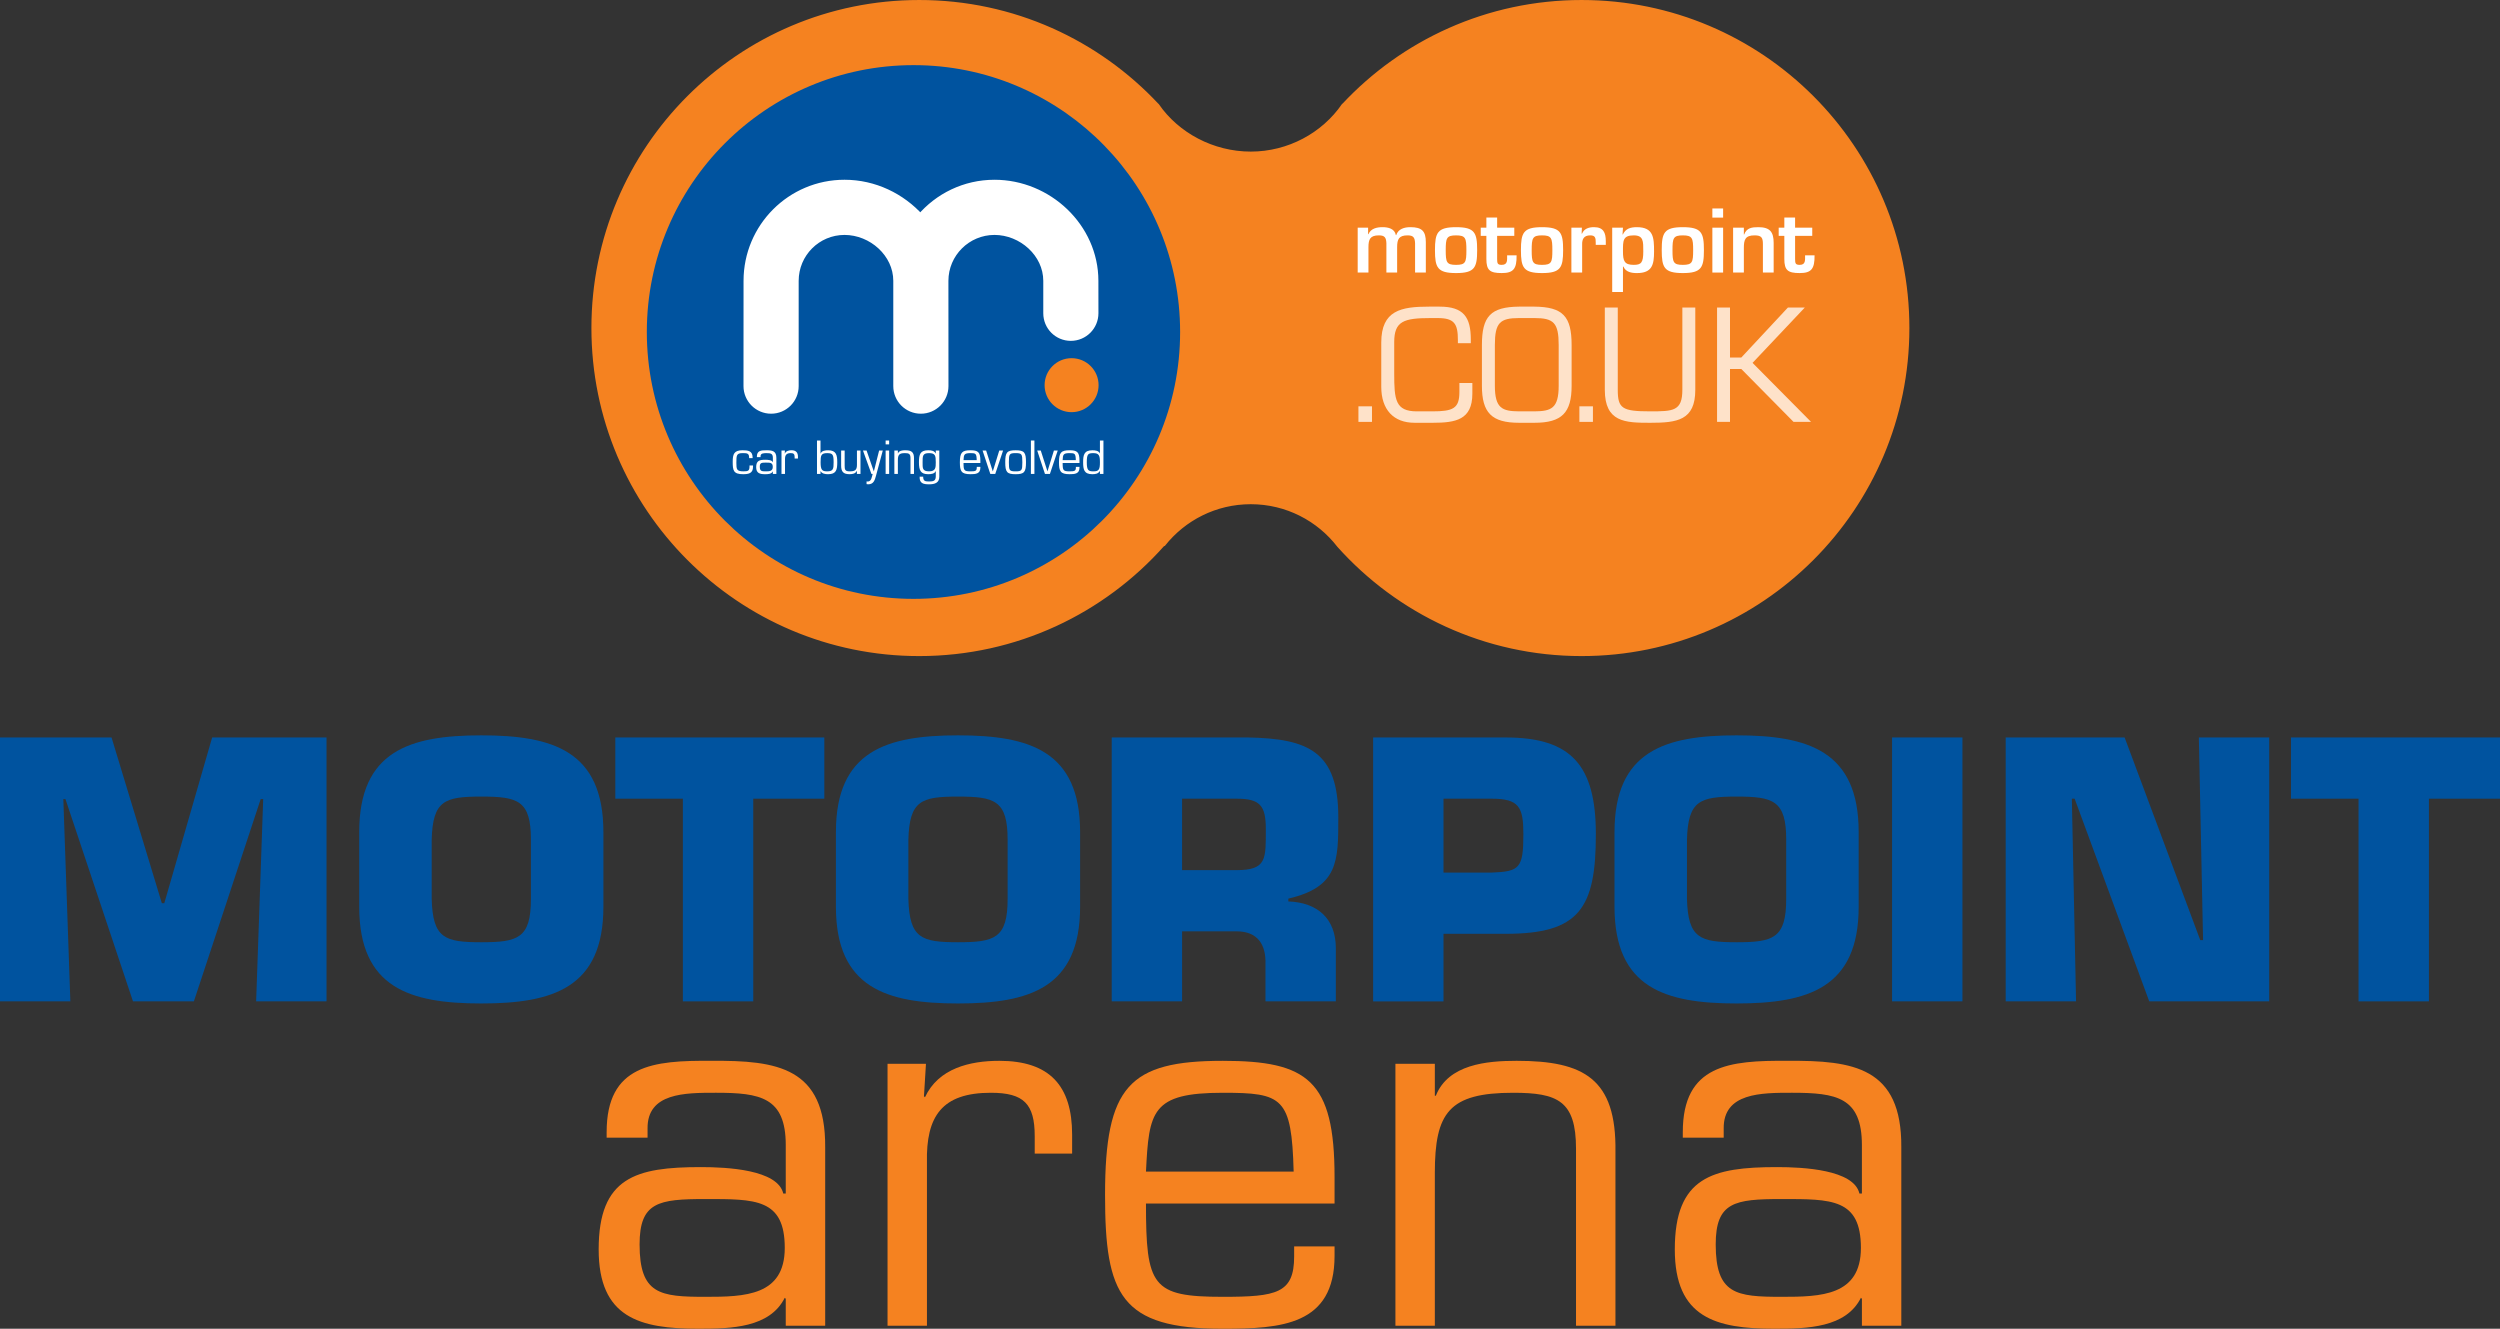 <?xml version="1.0" encoding="utf-8"?>
<!-- Generator: Adobe Illustrator 15.0.0, SVG Export Plug-In . SVG Version: 6.00 Build 0)  -->
<svg version="1.2" baseProfile="tiny" id="Layer_1" xmlns="http://www.w3.org/2000/svg" xmlns:xlink="http://www.w3.org/1999/xlink"
	 x="0px" y="0px" width="300px" height="159.451px" viewBox="0 0 300 159.451" xml:space="preserve">
<rect x="0" y="0" width="300" height="159.451" fill="#333333" stroke="none"/>
<polygon fill="#00539F" points="291.47,95.842 300,95.842 300,88.495 274.92,88.495 274.92,95.842 283.025,95.842 283.025,120.163 
	291.47,120.163 "/>
<path fill-rule="evenodd" fill="#F58220" d="M84.652,155.619c-5.448,0-7.902-0.3-7.902-6.287c0-5.089,2.275-5.447,7.902-5.447
	c5.988,0,9.519-0.062,9.519,5.866C94.17,155.499,89.381,155.619,84.652,155.619 M99.022,159.09v-21.433
	c0.06-9.579-5.749-10.418-13.651-10.358c-7.004-0.06-12.574,0.48-12.574,8.561v0.659h4.91v-1.078
	c-0.06-4.309,4.491-4.309,8.203-4.309c5.328,0,8.381,0.538,8.381,6.284v5.809h-0.299c-0.659-2.875-6.765-3.173-9.879-3.173
	c-7.784,0-12.273,1.196-12.273,9.877c0,8.201,4.909,9.521,11.972,9.521c3.952,0,8.563-0.121,10.358-3.714l0.121,0.12v3.233H99.022z"
	/>
<path fill="#F58220" d="M106.504,127.659v31.43h4.729v-19.576c-0.121-5.568,1.797-8.381,7.663-8.381
	c3.952,0,5.269,1.316,5.269,5.208v2.095h4.489v-2.276c0-5.866-2.692-8.861-8.739-8.861c-3.532,0-7.306,0.899-8.92,4.373l-0.12-0.122
	l0.238-3.89H106.504z"/>
<path fill-rule="evenodd" fill="#F58220" d="M155.298,149.571v1.197c0,4.431-2.097,4.85-8.563,4.85
	c-8.501,0-9.218-1.256-9.218-11.195h22.63v-3.175c0-11.614-3.234-13.949-13.412-13.949c-11.255,0-14.128,3.057-14.128,16.106
	c0,11.975,1.855,16.045,14.128,16.045c7.007,0,13.412-0.42,13.412-8.742v-1.137H155.298z M137.517,140.591
	c0.36-7.245,0.657-9.458,9.218-9.458c7.187,0,8.263,0.539,8.503,9.458H137.517z"/>
<path fill="#F58220" d="M172.18,127.659h-4.729v31.43h4.729v-18.318c0-7.245,1.676-9.639,9.4-9.639c5.327,0,7.542,0.957,7.542,6.706
	v21.251h4.732v-20.894c0.118-8.74-3.772-10.897-11.855-10.897c-3.593,0-8.203,0.42-9.699,4.192h-0.12V127.659z"/>
<path fill-rule="evenodd" fill="#F58220" d="M213.789,155.619c-5.448,0-7.904-0.3-7.904-6.287c0-5.089,2.276-5.447,7.904-5.447
	c5.987,0,9.519-0.062,9.519,5.866C223.308,155.499,218.517,155.619,213.789,155.619 M228.157,159.09v-21.433
	c0.06-9.579-5.747-10.418-13.65-10.358c-7.003-0.06-12.572,0.48-12.572,8.561v0.659h4.908v-1.078
	c-0.059-4.309,4.491-4.309,8.203-4.309c5.328,0,8.382,0.538,8.382,6.284v5.809h-0.298c-0.659-2.875-6.767-3.173-9.88-3.173
	c-7.784,0-12.274,1.196-12.274,9.877c0,8.201,4.909,9.521,11.975,9.521c3.952,0,8.561-0.121,10.358-3.714l0.12,0.12v3.233H228.157z"
	/>
<polygon fill="#00539F" points="7.599,95.885 7.853,95.885 15.959,120.162 23.265,120.162 31.285,95.885 31.583,95.885 
	30.737,120.162 39.182,120.162 39.182,88.496 25.459,88.496 19.717,108.383 19.421,108.383 13.384,88.496 0,88.496 0,120.162 
	8.443,120.162 "/>
<path fill-rule="evenodd" fill="#00539F" d="M57.757,120.416c8.57,0,14.651-1.857,14.651-11.611v-8.952
	c0-9.754-6.081-11.611-14.651-11.611s-14.651,1.856-14.651,11.611v8.952C43.106,118.559,49.187,120.416,57.757,120.416
	 M57.757,113.069c-4.392,0-5.826-0.465-5.953-5.193v-7.135c0.127-4.688,1.561-5.152,5.953-5.152c4.392,0,5.953,0.464,5.953,5.152
	v7.135C63.71,112.604,62.149,113.069,57.757,113.069"/>
<polygon fill="#00539F" points="90.389,95.842 98.918,95.842 98.918,88.495 73.838,88.495 73.838,95.842 81.945,95.842 
	81.945,120.163 90.389,120.163 "/>
<path fill-rule="evenodd" fill="#00539F" d="M114.96,120.416c8.571,0,14.652-1.857,14.652-11.611v-8.952
	c0-9.754-6.081-11.611-14.652-11.611c-8.569,0-14.65,1.856-14.65,11.611v8.952C100.311,118.559,106.391,120.416,114.96,120.416
	 M114.96,113.069c-4.391,0-5.825-0.465-5.954-5.193v-7.135c0.128-4.688,1.563-5.152,5.954-5.152c4.393,0,5.954,0.464,5.954,5.152
	v7.135C120.915,112.604,119.353,113.069,114.96,113.069"/>
<path fill-rule="evenodd" fill="#00539F" d="M141.851,104.415v-8.573h6.544c2.786,0,3.503,0.802,3.503,3.632
	c0,3.589,0.127,4.941-3.503,4.941H141.851z M133.407,120.163h8.444v-8.403h6.544c2.532,0,3.546,1.606,3.462,3.97v4.433h8.443v-6.375
	c0-3.59-2.237-5.49-5.7-5.616v-0.339c5.996-1.392,5.996-4.475,5.996-9.753c0-7.896-3.588-9.457-10.893-9.585h-16.297V120.163z"/>
<path fill-rule="evenodd" fill="#00539F" d="M173.219,120.163v-8.106h7.474c8.825,0,10.81-3.041,10.81-11.95
	c0-8.275-2.958-11.61-10.81-11.61h-15.918v31.667H173.219z M173.219,104.71v-8.868h5.786c3.291,0,3.8,1.014,3.8,4.264
	c0,4.096-0.465,4.477-3.8,4.604H173.219z"/>
<path fill-rule="evenodd" fill="#00539F" d="M208.391,120.416c8.57,0,14.651-1.857,14.651-11.611v-8.952
	c0-9.754-6.081-11.611-14.651-11.611s-14.65,1.856-14.65,11.611v8.952C193.741,118.559,199.821,120.416,208.391,120.416
	 M208.391,113.069c-4.392,0-5.826-0.465-5.954-5.193v-7.135c0.128-4.688,1.562-5.152,5.954-5.152c4.391,0,5.954,0.464,5.954,5.152
	v7.135C214.345,112.604,212.782,113.069,208.391,113.069"/>
<rect x="227.048" y="88.495" fill="#00539F" width="8.444" height="31.667"/>
<polygon fill="#00539F" points="248.621,95.842 248.957,95.842 257.909,120.163 272.307,120.163 272.307,88.495 263.862,88.495 
	264.368,112.816 264.031,112.816 254.955,88.495 240.683,88.495 240.683,120.163 249.127,120.163 "/>
<path fill="#F58220" d="M139.631,65.402h0.073c2.426-3.063,6.178-5.026,10.387-5.026c4.269,0,8.068,2.02,10.49,5.158
	c7.179,8.019,17.606,13.067,29.212,13.067c21.651,0,39.205-17.567,39.205-39.236c0-21.67-17.553-39.236-39.205-39.236
	c-11.304,0-21.492,4.787-28.645,12.448h-0.017c-2.391,3.468-6.511,5.742-11.041,5.742c-4.529,0-8.744-2.273-11.133-5.742h-0.01
	c-7.157-7.661-17.341-12.448-28.645-12.448c-21.653,0-39.205,17.566-39.205,39.236c0,21.669,17.551,39.236,39.205,39.236
	C121.97,78.601,132.449,73.498,139.631,65.402"/>
<path fill="none" stroke="#F58220" stroke-width="0.257" stroke-miterlimit="3.864" d="M139.631,65.402h0.073
	c2.426-3.063,6.178-5.026,10.387-5.026c4.269,0,8.068,2.02,10.49,5.158c7.179,8.019,17.606,13.067,29.212,13.067
	c21.651,0,39.205-17.567,39.205-39.236c0-21.67-17.553-39.236-39.205-39.236c-11.304,0-21.492,4.787-28.645,12.448h-0.017
	c-2.391,3.468-6.511,5.742-11.041,5.742c-4.529,0-8.744-2.273-11.133-5.742h-0.01c-7.157-7.661-17.341-12.448-28.645-12.448
	c-21.653,0-39.205,17.566-39.205,39.236c0,21.669,17.551,39.236,39.205,39.236C121.97,78.601,132.449,73.498,139.631,65.402z"/>
<path fill="#00539F" d="M110.447,7.826c17.288,0.44,31.167,14.605,31.167,32.014c0,17.687-14.325,32.024-31.998,32.024
	c-17.673,0-31.998-14.337-31.998-32.024c0-17.687,14.325-32.023,31.998-32.023L110.447,7.826z"/>
<path fill="#FFFFFF" d="M162.923,27.322v5.385h1.291v-3.037c0-0.954,0.206-1.426,1.25-1.426c0.707,0,0.873,0.267,0.903,0.944v3.519
	h1.289v-3.037c0-0.954,0.206-1.426,1.251-1.426c0.707,0,0.872,0.267,0.902,0.944v3.519h1.291v-3.642
	c0-1.323-0.462-1.805-1.854-1.805c-0.718,0-1.455,0.206-1.702,0.954h-0.041c-0.143-0.78-0.922-0.954-1.597-0.954
	c-0.678,0-1.405,0.154-1.692,0.841h-0.042v-0.779H162.923z"/>
<path fill-rule="evenodd" fill="#FFFFFF" d="M174.728,27.261c-2.244,0-2.532,0.666-2.532,2.759c0,2.082,0.288,2.748,2.532,2.748
	c2.244,0,2.531-0.666,2.531-2.748C177.259,27.927,176.972,27.261,174.728,27.261 M174.728,28.245c1.148,0,1.239,0.329,1.239,1.785
	c0,1.436-0.091,1.754-1.239,1.754c-1.147,0-1.241-0.318-1.241-1.754C173.487,28.574,173.581,28.245,174.728,28.245"/>
<path fill="#FFFFFF" d="M177.688,28.307h0.677v2.77c0,1.364,0.429,1.691,1.843,1.691c1.393,0,1.805-0.492,1.783-2.124h-1.137
	c0,0.566,0.082,1.14-0.646,1.14c-0.542,0-0.542-0.225-0.552-0.719v-2.757h2.059v-0.984h-2.059v-1.222h-1.291v1.222h-0.677V28.307z"
	/>
<path fill-rule="evenodd" fill="#FFFFFF" d="M185.043,27.261c-2.244,0-2.531,0.666-2.531,2.759c0,2.082,0.287,2.748,2.531,2.748
	c2.245,0,2.532-0.666,2.532-2.748C187.575,27.927,187.288,27.261,185.043,27.261 M185.043,28.245c1.149,0,1.241,0.329,1.241,1.785
	c0,1.436-0.091,1.754-1.241,1.754c-1.148,0-1.24-0.318-1.24-1.754C183.803,28.574,183.895,28.245,185.043,28.245"/>
<path fill="#FFFFFF" d="M188.566,27.322v5.385h1.292v-3.325c-0.021-0.696,0.205-1.138,0.974-1.138c0.604,0,0.656,0.318,0.656,0.862
	v0.275h1.208v-0.43c0-1.015-0.275-1.692-1.414-1.692c-0.625,0-1.178,0.174-1.434,0.769h-0.051l0.03-0.707H188.566z"/>
<path fill-rule="evenodd" fill="#FFFFFF" d="M196.047,31.783c-1.118,0-1.291-0.46-1.291-1.609c0-1.281-0.032-1.929,1.291-1.929
	c1.178,0,1.147,0.708,1.147,1.929C197.194,31.528,196.939,31.783,196.047,31.783 M194.756,27.322h-1.292v7.714h1.292v-3.048h0.052
	c0.277,0.657,0.962,0.781,1.618,0.781c1.845,0,2.061-1.017,2.061-2.596c0-1.652-0.062-2.913-2.061-2.913
	c-0.759,0-1.353,0.166-1.681,0.873h-0.04L194.756,27.322z"/>
<path fill-rule="evenodd" fill="#FFFFFF" d="M201.939,27.261c-2.245,0-2.531,0.666-2.531,2.759c0,2.082,0.287,2.748,2.531,2.748
	c2.244,0,2.531-0.666,2.531-2.748C204.47,27.927,204.183,27.261,201.939,27.261 M201.939,28.245c1.146,0,1.24,0.329,1.24,1.785
	c0,1.436-0.093,1.754-1.24,1.754c-1.147,0-1.24-0.318-1.24-1.754C200.699,28.574,200.792,28.245,201.939,28.245"/>
<path fill-rule="evenodd" fill="#FFFFFF" d="M206.774,27.322h-1.291v5.385h1.291V27.322z M206.774,25.016h-1.291v1.097h1.291V25.016
	z"/>
<path fill="#FFFFFF" d="M207.972,27.322v5.385h1.291v-2.965c0-0.963,0.153-1.498,1.281-1.498c0.831,0,1.004,0.267,1.004,1.048v3.415
	h1.291v-3.55c0-1.312-0.431-1.897-1.845-1.897c-0.758,0-1.403,0.082-1.69,0.873h-0.042v-0.811H207.972z"/>
<path fill="#FFFFFF" d="M213.443,28.307h0.677v2.77c0,1.364,0.431,1.691,1.843,1.691c1.393,0,1.803-0.492,1.784-2.124h-1.138
	c0,0.566,0.082,1.14-0.646,1.14c-0.543,0-0.543-0.225-0.552-0.719v-2.757h2.059v-0.984h-2.059v-1.222h-1.291v1.222h-0.677V28.307z"
	/>
<rect x="163.012" y="48.759" fill="#FEE2C9" width="1.626" height="1.867"/>
<path fill="#FEE2C9" d="M171.929,50.734c2.743,0,4.753-0.347,4.753-3.494V45.96h-1.555v1.098c0,1.959-0.766,2.306-3.253,2.306
	h-1.845c-2.596,0-2.723-1.41-2.723-4.538v-3.768c0-2.507,1.131-2.89,4.349-2.89h0.877c2.01,0,2.413,0.712,2.413,2.634v0.383h1.552
	v-0.438c0-2.708-0.877-3.951-3.746-3.951h-1.279c-3.327,0-5.721,0.439-5.721,4.315v5.305c0,2.744,1.481,4.317,3.985,4.317H171.929z"
	/>
<path fill-rule="evenodd" fill="#FEE2C9" d="M182.289,36.796c-3.417,0.035-4.459,1.169-4.459,4.609v4.885
	c0,3.238,1.169,4.444,4.459,4.444h1.846c3.29,0,4.459-1.207,4.459-4.444v-4.885c0-3.44-1.041-4.574-4.459-4.609H182.289z
	 M184.135,38.167c2.302,0,2.907,0.567,2.907,3.238v4.885c0,2.726-0.896,3.055-2.907,3.073h-1.846
	c-2.012-0.018-2.905-0.347-2.905-3.073v-4.885c0-2.67,0.603-3.238,2.905-3.238H184.135z"/>
<rect x="189.526" y="48.759" fill="#FEE2C9" width="1.626" height="1.867"/>
<path fill="#FEE2C9" d="M201.882,36.906v9.877c0,2.563-1.116,2.579-3.875,2.579c-3.345,0-3.875-0.347-3.875-2.579v-9.877h-1.554
	v9.877c0,3.879,2.431,3.952,5.429,3.952c3.234,0,5.428-0.275,5.428-3.952v-9.877H201.882z"/>
<polygon fill="#FEE2C9" points="207.6,36.906 206.047,36.906 206.047,50.625 207.6,50.625 207.6,44.277 208.955,44.277 
	215.222,50.625 217.324,50.625 210.306,43.545 216.575,36.906 214.547,36.906 208.955,42.904 207.6,42.904 "/>
<path fill="#FFFFFF" d="M110.444,26.148c2.141-2.521,5.33-4.123,8.895-4.123c6.442,0,12.015,5.227,12.015,11.676l0.005,3.885
	c0,1.582-1.281,2.864-2.86,2.864c-1.582,0-2.853-1.279-2.853-2.861v-3.889c0-3.292-3.017-5.962-6.307-5.962
	c-3.288,0-5.983,2.669-5.983,5.962l0.006,12.627c0,1.581-1.281,2.864-2.861,2.864c-1.582,0-2.854-1.281-2.854-2.861v-12.63
	c0-3.292-3.015-5.962-6.305-5.962c-3.289,0-5.955,2.669-5.955,5.962v12.63c0,1.58-1.273,2.861-2.854,2.861
	c-1.58,0-2.861-1.283-2.861-2.864l0.006-12.627c0-6.449,5.223-11.676,11.665-11.676C104.909,22.025,108.177,23.624,110.444,26.148"
	/>
<path fill="none" stroke="#FFFFFF" stroke-width="0.907" stroke-miterlimit="3.864" d="M110.444,26.148
	c2.141-2.521,5.33-4.123,8.895-4.123c6.442,0,12.015,5.227,12.015,11.676l0.005,3.885c0,1.582-1.281,2.864-2.86,2.864
	c-1.582,0-2.853-1.279-2.853-2.861v-3.889c0-3.292-3.017-5.962-6.307-5.962c-3.288,0-5.983,2.669-5.983,5.962l0.006,12.627
	c0,1.581-1.281,2.864-2.861,2.864c-1.582,0-2.854-1.281-2.854-2.861v-12.63c0-3.292-3.015-5.962-6.305-5.962
	c-3.289,0-5.955,2.669-5.955,5.962v12.63c0,1.58-1.273,2.861-2.854,2.861c-1.58,0-2.861-1.283-2.861-2.864l0.006-12.627
	c0-6.449,5.223-11.676,11.665-11.676C104.909,22.025,108.177,23.624,110.444,26.148z"/>
<path fill="#F58220" d="M125.805,46.221c0-1.54,1.248-2.789,2.787-2.789c1.54,0,2.786,1.25,2.786,2.789s-1.246,2.788-2.786,2.788
	C127.053,49.008,125.805,47.76,125.805,46.221"/>
<circle fill="none" stroke="#F58220" stroke-width="0.907" stroke-miterlimit="3.864" cx="128.591" cy="46.221" r="2.786"/>
<path fill="#FFFFFF" d="M89.94,55.855v0.141c0,0.507-0.191,0.565-0.72,0.565c-0.825,0-0.856-0.24-0.856-1.031
	c0-0.899,0.017-1.156,0.764-1.156c0.487,0,0.764,0.01,0.764,0.519v0.084h0.422v-0.073c0-0.797-0.534-0.873-1.213-0.873
	c-1.016,0-1.176,0.466-1.176,1.38c0,1.043,0.081,1.493,1.246,1.493c0.667,0,1.192-0.102,1.192-0.895v-0.155H89.94z"/>
<path fill-rule="evenodd" fill="#FFFFFF" d="M91.882,56.563c-0.487,0-0.706-0.027-0.706-0.562c0-0.457,0.204-0.487,0.706-0.487
	c0.536,0,0.851-0.007,0.851,0.523C92.733,56.552,92.304,56.563,91.882,56.563 M93.165,56.872v-1.915
	c0.005-0.855-0.513-0.931-1.219-0.924c-0.624-0.007-1.121,0.042-1.121,0.764v0.058h0.439v-0.094c-0.007-0.385,0.4-0.385,0.731-0.385
	c0.477,0,0.749,0.048,0.749,0.56v0.519h-0.027c-0.058-0.257-0.604-0.284-0.882-0.284c-0.694,0-1.094,0.108-1.094,0.884
	c0,0.732,0.437,0.849,1.067,0.849c0.354,0,0.764-0.01,0.926-0.332l0.01,0.011v0.289H93.165z"/>
<path fill="#FFFFFF" d="M93.779,54.063v2.809h0.422v-1.75c-0.012-0.497,0.16-0.749,0.684-0.749c0.352,0,0.471,0.118,0.471,0.465
	v0.187h0.4v-0.204c0-0.522-0.24-0.791-0.78-0.791c-0.313,0-0.651,0.08-0.796,0.39l-0.01-0.01l0.02-0.349H93.779z"/>
<path fill-rule="evenodd" fill="#FFFFFF" d="M100.033,55.471c0,0.771-0.027,1.092-0.776,1.092c-0.618,0-0.785-0.183-0.785-1.092
	c0-0.802,0.048-1.095,0.785-1.095C99.931,54.375,100.033,54.552,100.033,55.471 M98.039,56.872h0.422v-0.33l0.01-0.011
	c0.157,0.305,0.524,0.373,0.904,0.373c0.973,0,1.096-0.519,1.096-1.433c0-0.877-0.128-1.438-1.096-1.438
	c-0.326,0-0.771,0.037-0.904,0.395h-0.01v-1.566h-0.422V56.872z"/>
<path fill="#FFFFFF" d="M102.829,56.872h0.429v-2.809h-0.424v1.733c0,0.668-0.305,0.766-0.897,0.766
	c-0.546,0-0.578-0.24-0.578-0.696v-1.803h-0.422v1.803c0,0.737,0.262,1.037,1.004,1.037c0.369,0,0.728-0.063,0.875-0.407h0.012
	V56.872z"/>
<path fill-rule="evenodd" fill="#FFFFFF" d="M105.934,54.063h-0.439l-0.63,2.497h-0.01l-0.866-2.497h-0.433l1.015,2.809h0.149
	c-0.097,0.321-0.145,0.91-0.582,0.91c-0.053,0-0.102-0.007-0.15-0.017v0.327c0.058,0.01,0.123,0.025,0.191,0.025
	c0.674,0,0.797-0.517,0.946-1.047L105.934,54.063z"/>
<path fill-rule="evenodd" fill="#FFFFFF" d="M106.697,54.063h-0.422v2.809h0.422V54.063z M106.697,52.861h-0.422v0.465h0.422V52.861
	z"/>
<path fill="#FFFFFF" d="M107.745,54.063h-0.422v2.809h0.422v-1.638c0-0.646,0.148-0.86,0.839-0.86c0.475,0,0.674,0.086,0.674,0.599
	v1.899h0.422v-1.868c0.011-0.779-0.336-0.973-1.059-0.973c-0.32,0-0.732,0.037-0.866,0.375h-0.01V54.063z"/>
<path fill-rule="evenodd" fill="#FFFFFF" d="M111.481,56.561c-0.818,0-0.769-0.417-0.769-1.089c0-0.739-0.011-1.097,0.769-1.097
	c0.759,0,0.812,0.314,0.812,1.097C112.293,56.096,112.293,56.561,111.481,56.561 M112.716,54.063h-0.423v0.354l-0.01,0.005
	c-0.167-0.337-0.514-0.39-0.904-0.39c-0.962,0-1.106,0.503-1.106,1.439c0,0.961,0.197,1.433,1.106,1.433
	c0.333,0,0.786-0.038,0.904-0.38h0.01v0.648c-0.005,0.552-0.31,0.604-0.812,0.604c-0.444,0-0.701-0.032-0.701-0.572h-0.422
	c-0.044,0.813,0.47,0.914,1.123,0.914c0.677,0,1.235-0.165,1.235-0.914V54.063z"/>
<path fill-rule="evenodd" fill="#FFFFFF" d="M117.211,56.021v0.107c0,0.395-0.187,0.434-0.764,0.434c-0.759,0-0.823-0.113-0.823-1
	h2.021v-0.285c0-1.038-0.289-1.246-1.198-1.246c-1.004,0-1.261,0.273-1.261,1.439c0,1.07,0.166,1.434,1.261,1.434
	c0.625,0,1.198-0.037,1.198-0.781v-0.102H117.211z M115.624,55.219c0.032-0.647,0.059-0.846,0.823-0.846
	c0.643,0,0.737,0.05,0.759,0.846H115.624z"/>
<polygon fill="#FFFFFF" points="120.371,54.063 119.912,54.063 119.142,56.551 119.131,56.551 118.335,54.063 117.907,54.063 
	118.837,56.873 119.43,56.873 "/>
<path fill-rule="evenodd" fill="#FFFFFF" d="M120.629,55.471c0,1.181,0.202,1.434,1.245,1.434s1.245-0.252,1.245-1.434
	c0-1.188-0.202-1.438-1.245-1.438S120.629,54.283,120.629,55.471 M121.066,55.471c0-0.979,0.053-1.097,0.807-1.097
	c0.752,0,0.807,0.118,0.807,1.097c0,0.973-0.055,1.092-0.807,1.092C121.119,56.563,121.066,56.443,121.066,55.471"/>
<rect x="123.708" y="52.861" fill="#FFFFFF" width="0.422" height="4.01"/>
<polygon fill="#FFFFFF" points="126.929,54.063 126.47,54.063 125.699,56.551 125.689,56.551 124.892,54.063 124.465,54.063 
	125.396,56.873 125.989,56.873 "/>
<path fill-rule="evenodd" fill="#FFFFFF" d="M129.104,56.021v0.107c0,0.395-0.187,0.434-0.764,0.434c-0.757,0-0.822-0.113-0.822-1
	h2.02v-0.285c0-1.038-0.289-1.246-1.198-1.246c-1.004,0-1.261,0.273-1.261,1.439c0,1.07,0.167,1.434,1.261,1.434
	c0.625,0,1.198-0.037,1.198-0.781v-0.102H129.104z M127.518,55.219c0.031-0.647,0.058-0.846,0.822-0.846
	c0.643,0,0.737,0.05,0.759,0.846H127.518z"/>
<path fill-rule="evenodd" fill="#FFFFFF" d="M131.212,56.563c-0.606,0-0.797-0.117-0.797-1.092c0-0.984,0.15-1.095,0.797-1.095
	c0.688,0,0.779,0.325,0.779,1.095C131.991,56.338,131.868,56.563,131.212,56.563 M131.991,56.872h0.422v-4.01h-0.422v1.55h-0.01
	c-0.124-0.342-0.594-0.379-0.904-0.379c-1.004,0-1.101,0.594-1.101,1.438c0,0.856,0.102,1.433,1.101,1.433
	c0.38,0,0.737-0.058,0.904-0.395l0.01,0.011V56.872z"/>
</svg>
